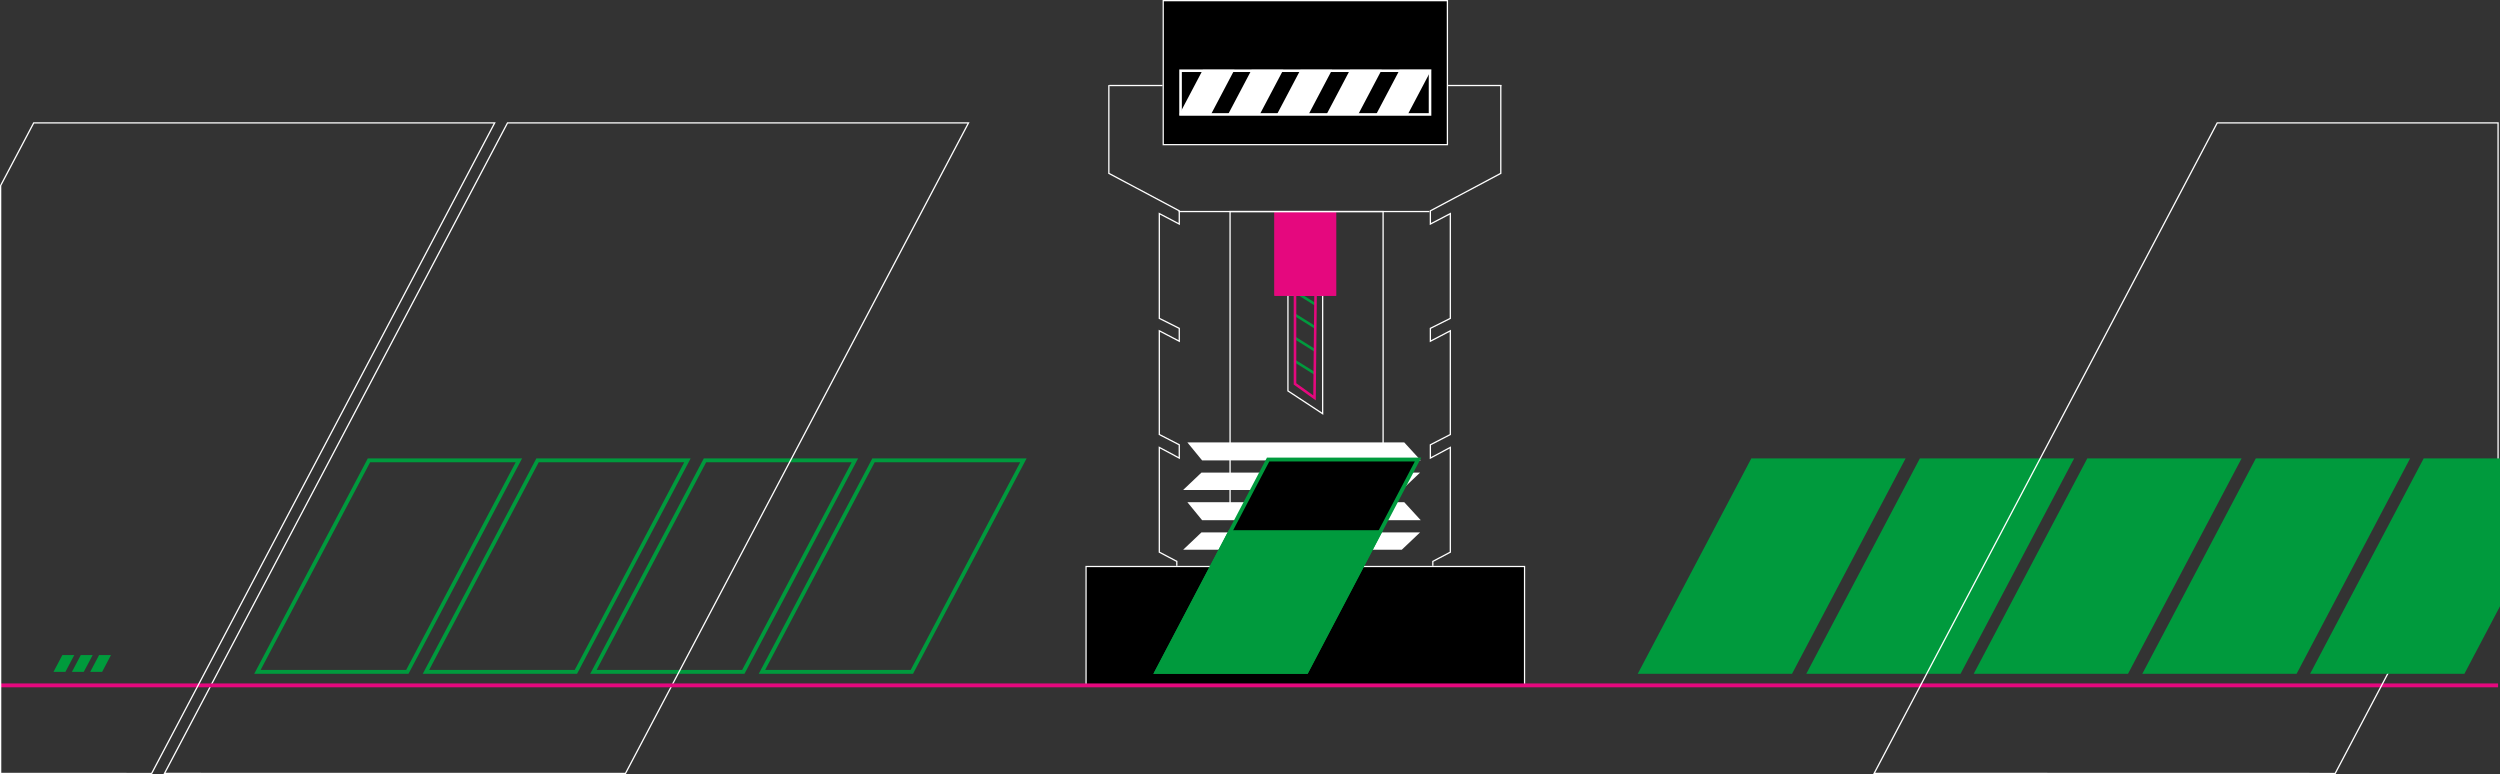 <svg id="Ebene_1" data-name="Ebene 1" xmlns="http://www.w3.org/2000/svg" viewBox="0 0 1944 601.96"><rect x="0" y="0" width="1944" height="601.96" fill="#333333" stroke="none"/><defs><style>.cls-1,.cls-12,.cls-2,.cls-5,.cls-6,.cls-7,.cls-9{fill:none;}.cls-1,.cls-10,.cls-7,.cls-8{stroke:#009a3d;}.cls-1,.cls-5,.cls-9{stroke-width:2px;}.cls-11,.cls-3{fill:#fff;}.cls-4{fill:#e5087e;}.cls-12,.cls-5{stroke:#e5087e;}.cls-6,.cls-9{stroke:#fff;}.cls-10,.cls-12,.cls-7,.cls-8{stroke-width:3px;}.cls-8{fill:#009a3d;}.cls-10,.cls-11,.cls-13,.cls-8{fill-rule:evenodd;}.cls-13{fill:#009b3c;}</style></defs><line id="Linie_132" data-name="Linie 132" class="cls-1" x1="1006.5" y1="280.5" x2="1022.5" y2="290.5"/><line id="Linie_133" data-name="Linie 133" class="cls-1" x1="1006.5" y1="262.5" x2="1022.5" y2="272.5"/><line id="Linie_134" data-name="Linie 134" class="cls-1" x1="1006.5" y1="244.5" x2="1022.5" y2="254.5"/><line id="Linie_135" data-name="Linie 135" class="cls-1" x1="1006.5" y1="226.5" x2="1022.5" y2="236.5"/><g id="Pfad_499" data-name="Pfad 499"><path class="cls-2" d="M278.08,2353.6h28v93.64l-28-18.4Z" transform="translate(722.92 -2124.6)"/><path class="cls-3" d="M279.08,2354.6v73.7l26,17.08V2354.6h-26m-1-1h28v93.64l-28-18.4Z" transform="translate(722.92 -2124.6)"/></g><g id="Pfad_500" data-name="Pfad 500"><path class="cls-2" d="M283.08,2352.6h18l-.84,83.32-17.16-12.32Z" transform="translate(722.92 -2124.6)"/><path class="cls-4" d="M285.08,2354.6v68l13.2,9.48.78-77.45h-14m-2-2h18l-.84,83.32-17.16-12.32Z" transform="translate(722.92 -2124.6)"/></g><g id="Rechteck_28" data-name="Rechteck 28"><rect class="cls-4" x="991" y="165" width="48" height="65"/><rect class="cls-5" x="992" y="166" width="46" height="63"/></g><g id="Rechteck_25" data-name="Rechteck 25"><rect class="cls-2" x="956" y="164" width="120" height="240"/><rect class="cls-6" x="956.5" y="164.5" width="119" height="239"/></g><line id="Linie_131" data-name="Linie 131" class="cls-6" x1="862.5" y1="66.5" x2="1167.5" y2="66.5"/><g id="Rechteck_31" data-name="Rechteck 31"><rect x="904" width="222" height="113"/><rect class="cls-6" x="904.5" y="0.5" width="221" height="112"/></g><path id="Pfad_504" data-name="Pfad 504" class="cls-6" d="M192.16,2599.78v-38.65l-13.6-7.17v-81.45l15.52,8.29v-10.33l-15.52-8v-80.64l15.52,8.1v-10l-15.52-7.77v-81.48l15.52,8.13v-10.28l-54.76-29.14v-68.61" transform="translate(722.92 -2124.6)"/><path id="Pfad_505" data-name="Pfad 505" class="cls-6" d="M391.24,2599.78v-38.65l13.61-7.17v-81.45l-15.52,8.29v-10.32l15.52-8v-80.65l-15.52,8.1v-10l15.52-7.76v-81.48l-15.52,8.13v-10.28l54.76-29.14v-68.61" transform="translate(722.92 -2124.6)"/><g id="Gruppe_48" data-name="Gruppe 48"><path id="Pfad_354-2" data-name="Pfad 354-2" class="cls-7" d="M-436,2482.54h116.57l-86.75,164.51-116.57,0Z" transform="translate(722.92 -2124.6)"/></g><g id="Gruppe_53" data-name="Gruppe 53"><path id="Pfad_354-3" data-name="Pfad 354-3" class="cls-8" d="M639.83,2482.54H756.4l-86.75,164.51-116.57,0Z" transform="translate(722.92 -2124.6)"/></g><g id="Gruppe_52" data-name="Gruppe 52"><path id="Pfad_354-4" data-name="Pfad 354-4" class="cls-7" d="M-174.73,2482.54H-58.16l-86.75,164.51-116.57,0Z" transform="translate(722.92 -2124.6)"/></g><g id="Gruppe_54" data-name="Gruppe 54"><path id="Pfad_354-5" data-name="Pfad 354-5" class="cls-8" d="M901.08,2482.54h116.57L930.9,2647.05l-116.57,0Z" transform="translate(722.92 -2124.6)"/></g><g id="Gruppe_50" data-name="Gruppe 50"><path id="Pfad_354-6" data-name="Pfad 354-6" class="cls-7" d="M-304.93,2482.54h116.57l-86.75,164.51-116.57,0Z" transform="translate(722.92 -2124.6)"/></g><g id="Gruppe_55" data-name="Gruppe 55"><path id="Pfad_354-7" data-name="Pfad 354-7" class="cls-8" d="M770.88,2482.54H887.45L800.7,2647.05l-116.57,0Z" transform="translate(722.92 -2124.6)"/></g><g id="Gruppe_51" data-name="Gruppe 51"><path id="Pfad_354-8" data-name="Pfad 354-8" class="cls-7" d="M-43.68,2482.54H72.89l-86.75,164.51-116.57,0Z" transform="translate(722.92 -2124.6)"/></g><g id="Gruppe_56" data-name="Gruppe 56"><path id="Pfad_354-9" data-name="Pfad 354-9" class="cls-8" d="M1032.13,2482.54H1148.7L1062,2647.05l-116.57,0Z" transform="translate(722.92 -2124.6)"/></g><g id="Gruppe_48-2" data-name="Gruppe 48-2"><path id="Pfad_354-11" data-name="Pfad 354-11" class="cls-6" d="M-328.27,2220.15H30.2l-266.77,505.9L-595,2726Z" transform="translate(722.92 -2124.6)"/></g><g id="Rechteck_20" data-name="Rechteck 20"><rect x="844" y="440" width="342" height="93"/><rect class="cls-6" x="844.5" y="440.5" width="341" height="92"/></g><g id="Pfad_502" data-name="Pfad 502"><path class="cls-3" d="M366.78,2504.85H199l12.67-12H379.45Z" transform="translate(722.92 -2124.6)"/><path class="cls-3" d="M211.93,2493.59l-11.09,10.51H366.48l11.09-10.51H211.93m-.6-1.5h170l-14.25,13.51h-170Z" transform="translate(722.92 -2124.6)"/></g><g id="Pfad_506" data-name="Pfad 506"><path class="cls-3" d="M366.78,2551.34H199l12.67-12H379.45Z" transform="translate(722.92 -2124.6)"/><path class="cls-3" d="M211.93,2540.09l-11.09,10.5H366.48l11.09-10.5H211.93m-.6-1.5h170l-14.25,13.5h-170Z" transform="translate(722.92 -2124.6)"/></g><g id="Pfad_501" data-name="Pfad 501"><path class="cls-3" d="M380.08,2481.85H212.14L202,2469.35H368.62Z" transform="translate(722.92 -2124.6)"/><path class="cls-3" d="M203.53,2470.1l9,11H378.37l-10.08-11H203.53m-3.16-1.5H369l12.83,14h-170Z" transform="translate(722.92 -2124.6)"/></g><g id="Pfad_503" data-name="Pfad 503"><path class="cls-3" d="M380.08,2528.34H212.14L202,2515.84H368.62Z" transform="translate(722.92 -2124.6)"/><path class="cls-3" d="M203.53,2516.59l9,11H378.37l-10.08-11H203.53m-3.16-1.5H369l12.83,14h-170Z" transform="translate(722.92 -2124.6)"/></g><g id="Rechteck_30" data-name="Rechteck 30"><rect x="917" y="54" width="196" height="36"/><rect class="cls-9" x="918" y="55" width="194" height="34"/></g><g id="Gruppe_60" data-name="Gruppe 60"><path id="Pfad_354-13" data-name="Pfad 354-13" class="cls-10" d="M263.17,2481.94H379.74L293,2647.05l-116.57,0Z" transform="translate(722.92 -2124.6)"/></g><g id="Gruppe_61" data-name="Gruppe 61"><path id="Pfad_354-14" data-name="Pfad 354-14" class="cls-8" d="M233.45,2538.4H350l-57,108.65-116.57,0Z" transform="translate(722.92 -2124.6)"/></g><g id="Gruppe_59" data-name="Gruppe 59"><path id="Pfad_205" data-name="Pfad 205" class="cls-11" d="M294.61,2213.6H270l18.32-34.74h24.62Z" transform="translate(722.92 -2124.6)"/><path id="Pfad_497" data-name="Pfad 497" class="cls-11" d="M333.19,2213.6H308.57l18.32-34.74h24.62Z" transform="translate(722.92 -2124.6)"/><path id="Pfad_498" data-name="Pfad 498" class="cls-11" d="M371.76,2213.6H347.14l18.32-34.74h24.62Z" transform="translate(722.92 -2124.6)"/><path id="Pfad_206" data-name="Pfad 206" class="cls-11" d="M218.7,2213.6H194.08l18.32-34.74H237Z" transform="translate(722.92 -2124.6)"/><path id="Pfad_207" data-name="Pfad 207" class="cls-11" d="M256.66,2213.6H232l18.32-34.74H275Z" transform="translate(722.92 -2124.6)"/></g><line id="Linie_130" data-name="Linie 130" class="cls-6" x1="916.5" y1="164.5" x2="1111.5" y2="164.5"/><line id="Linie_129" data-name="Linie 129" class="cls-12" x1="0.5" y1="532.95" x2="1942.5" y2="532.95"/><g id="Gruppe_43" data-name="Gruppe 43"><path id="Pfad_205-2" data-name="Pfad 205-2" class="cls-13" d="M-643.51,2647.05h-9.26l6.89-13.07h9.26Z" transform="translate(722.92 -2124.6)"/><path id="Pfad_206-2" data-name="Pfad 206-2" class="cls-13" d="M-672.06,2647.05h-9.26l6.89-13.07h9.26Z" transform="translate(722.92 -2124.6)"/><path id="Pfad_207-2" data-name="Pfad 207-2" class="cls-13" d="M-657.79,2647.05H-667l6.9-13.07h9.25Z" transform="translate(722.92 -2124.6)"/></g><polygon class="cls-6" points="26.21 95.56 0.5 144.31 0.5 601.43 117.9 601.46 384.67 95.56 26.21 95.56"/><polygon class="cls-6" points="1942.5 95.56 1724.11 95.56 1457.34 601.37 1815.81 601.46 1942.5 361.2 1942.5 95.56"/><polygon class="cls-8" points="1942.5 357.94 1885.58 357.94 1798.83 522.42 1915.4 522.45 1942.5 471.06 1942.5 357.94"/></svg>
